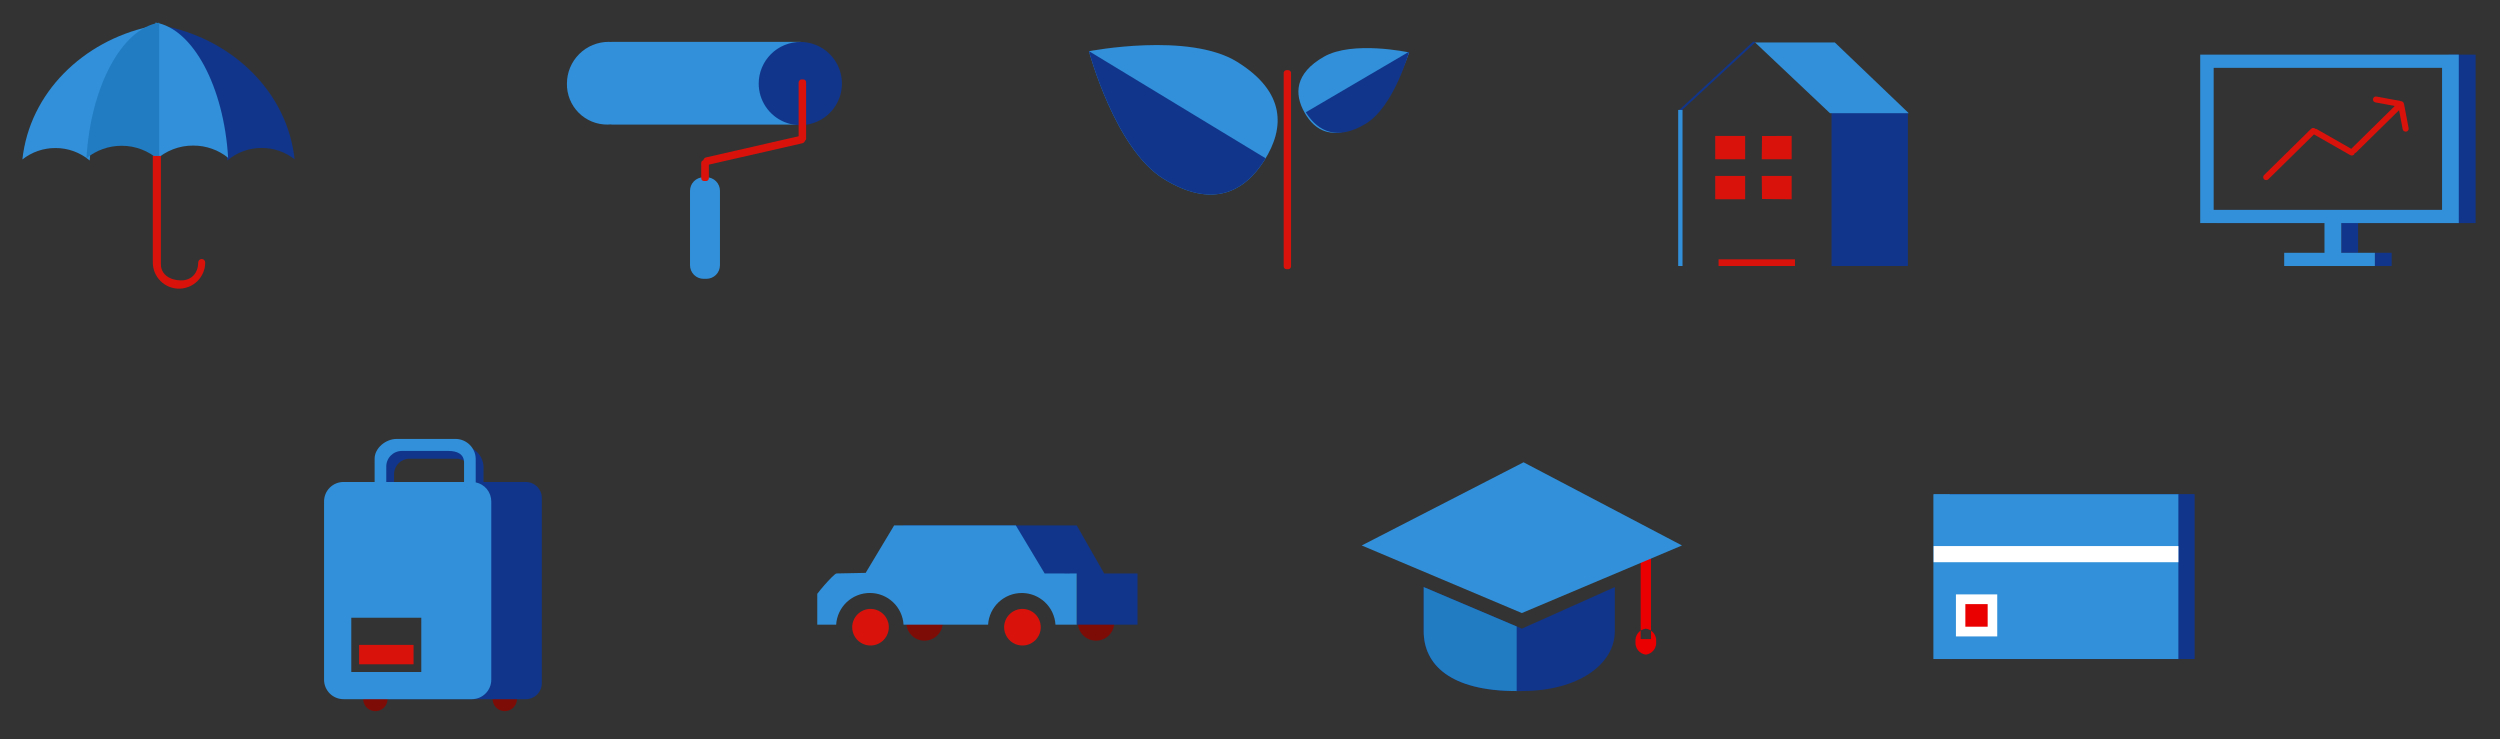 <svg width="1008" height="298" viewBox="0 0 1008 298" fill="none" xmlns="http://www.w3.org/2000/svg">
<rect x="0" y="0" width="1008" height="298" fill="#333333" stroke="none"/>
<path fill-rule="evenodd" clip-rule="evenodd" d="M105.516 59.657C100.436 59.636 95.516 61.429 91.64 64.713C90.338 39.202 80.041 19.842 67.769 10.773C94.053 16.599 115.819 37.098 118.788 64.233C115.007 61.254 110.33 59.641 105.516 59.657Z" fill="#11358A"/>
<path fill-rule="evenodd" clip-rule="evenodd" d="M77.902 58.7C72.261 58.661 66.818 60.772 62.68 64.604V9.096C77.767 11.507 90.284 34.94 91.982 63.621C87.994 60.411 83.021 58.673 77.902 58.7ZM22.339 59.687C17.505 59.672 12.81 61.301 9.023 64.306C11.978 37.136 33.748 16.604 60.045 10.776C47.778 19.849 37.483 39.209 36.176 64.715C32.307 61.449 27.402 59.667 22.339 59.687Z" fill="#3190D9"/>
<path fill-rule="evenodd" clip-rule="evenodd" d="M48.993 58.779C43.851 58.784 38.866 60.548 34.865 63.779C36.544 35.038 49.07 11.551 64.164 9.136V64.64C60.031 60.837 54.61 58.743 48.993 58.779Z" fill="#217CC2"/>
<path fill-rule="evenodd" clip-rule="evenodd" d="M81.332 104.428C81.147 104.426 80.963 104.461 80.791 104.53C80.62 104.6 80.463 104.703 80.331 104.833C80.199 104.963 80.094 105.118 80.022 105.288C79.95 105.459 79.913 105.643 79.912 105.828C79.912 110.044 77.273 113.059 73.009 113.059C68.745 113.059 64.874 110.797 64.874 106.582C64.874 106.51 64.882 106.652 64.874 106.582C64.884 106.516 64.874 105.032 64.874 104.963V62.866L61.614 62.887V105.419C61.615 105.489 61.623 105.559 61.636 105.628C61.623 105.694 61.616 105.761 61.614 105.828C61.614 108.629 62.727 111.315 64.708 113.296C66.688 115.277 69.375 116.389 72.176 116.389C74.977 116.389 77.663 115.277 79.644 113.296C81.625 111.315 82.737 108.629 82.737 105.828C82.735 105.456 82.587 105.101 82.323 104.839C82.06 104.576 81.704 104.429 81.332 104.428Z" fill="#D9130B"/>
<path fill-rule="evenodd" clip-rule="evenodd" d="M246.494 50.231V50.158C245.996 50.201 245.494 50.232 244.985 50.232C242.812 50.255 240.656 49.841 238.646 49.015C236.636 48.189 234.813 46.968 233.283 45.425C231.754 43.881 230.55 42.046 229.743 40.028C228.936 38.011 228.542 35.851 228.585 33.679C228.593 29.215 230.374 24.937 233.536 21.785C236.698 18.634 240.982 16.868 245.446 16.875C245.797 16.875 246.139 16.906 246.479 16.927V16.89H322.73L323.518 50.231H246.494ZM283.67 71.466H284.832C285.55 71.468 286.261 71.611 286.924 71.887C287.587 72.163 288.189 72.567 288.696 73.076C289.203 73.585 289.605 74.189 289.878 74.854C290.152 75.518 290.292 76.23 290.29 76.948V106.937C290.293 108.387 289.72 109.779 288.697 110.807C287.674 111.835 286.285 112.415 284.834 112.419H283.672C282.954 112.417 282.243 112.274 281.58 111.998C280.917 111.722 280.315 111.317 279.808 110.808C279.301 110.299 278.899 109.695 278.626 109.031C278.352 108.367 278.212 107.655 278.214 106.937V76.948C278.211 75.498 278.784 74.105 279.807 73.077C280.83 72.049 282.219 71.47 283.67 71.466Z" fill="#3190D9"/>
<path fill-rule="evenodd" clip-rule="evenodd" d="M322.764 16.91C326.08 16.924 329.316 17.921 332.066 19.774C334.815 21.627 336.954 24.252 338.213 27.32C339.471 30.387 339.793 33.758 339.137 37.008C338.481 40.258 336.877 43.241 334.528 45.58C332.178 47.919 329.188 49.51 325.935 50.151C322.683 50.792 319.313 50.456 316.251 49.184C313.189 47.911 310.573 45.761 308.733 43.003C306.892 40.245 305.91 37.004 305.91 33.689C305.915 31.48 306.354 29.294 307.204 27.256C308.053 25.217 309.296 23.366 310.861 21.808C312.426 20.25 314.283 19.015 316.326 18.175C318.368 17.334 320.556 16.904 322.764 16.91Z" fill="#11358A"/>
<path fill-rule="evenodd" clip-rule="evenodd" d="M324.591 56.749C324.512 56.996 324.37 57.219 324.18 57.395C323.99 57.572 323.759 57.698 323.507 57.76L285.81 66.375V71.886C285.81 72.029 285.782 72.172 285.727 72.305C285.673 72.438 285.592 72.558 285.491 72.66C285.39 72.762 285.269 72.843 285.137 72.898C285.004 72.953 284.862 72.982 284.718 72.982H283.829C283.685 72.982 283.543 72.954 283.41 72.898C283.277 72.843 283.157 72.762 283.055 72.66C282.954 72.559 282.873 72.438 282.819 72.305C282.764 72.172 282.736 72.03 282.736 71.886V65.688C282.738 65.449 282.819 65.218 282.965 65.03C283.112 64.842 283.317 64.707 283.549 64.648C283.608 64.362 283.748 64.099 283.952 63.89C284.156 63.68 284.415 63.533 284.699 63.465L322.002 54.943V33.546C321.962 33.224 322.034 32.898 322.205 32.622C322.376 32.346 322.636 32.137 322.942 32.03H323.932C324.075 32.03 324.217 32.059 324.35 32.114C324.482 32.169 324.603 32.25 324.704 32.352C324.805 32.454 324.886 32.575 324.94 32.707C324.995 32.84 325.023 32.983 325.023 33.126V55.893C325.022 56.059 324.982 56.223 324.907 56.372C324.833 56.52 324.724 56.649 324.591 56.749Z" fill="#D9130B"/>
<g clip-path="url(#clip0_14_4029)">
<path fill-rule="evenodd" clip-rule="evenodd" d="M439.06 20.653C439.06 20.653 479.281 12.82 498.831 24.944C518.382 37.068 518.062 51.545 509.851 64.558C501.641 77.57 488.647 84.186 469.098 72.063C449.549 59.94 439.06 20.653 439.06 20.653ZM568.167 21.145C568.167 21.145 545.411 16.206 533.76 22.892C522.109 29.579 521.751 37.839 525.977 45.361C530.204 52.883 537.399 56.803 549.049 50.118C560.699 43.433 568.167 21.145 568.167 21.145Z" fill="#3190D9"/>
<path fill-rule="evenodd" clip-rule="evenodd" d="M510.285 63.819C510.137 64.065 510.005 64.314 509.85 64.558C501.64 77.569 488.646 84.186 469.097 72.063C449.548 59.94 439.06 20.654 439.06 20.654L439.107 20.645L510.285 63.819ZM526.508 45.271C526.595 45.41 526.672 45.551 526.766 45.689C531.569 53.05 539.163 56.795 550.601 49.937C562.04 43.078 568.169 20.843 568.169 20.843H568.141L526.508 45.271Z" fill="#11358A"/>
<path fill-rule="evenodd" clip-rule="evenodd" d="M518.744 28.28H519.39C519.698 28.28 519.994 28.402 520.212 28.62C520.43 28.838 520.552 29.134 520.552 29.442V107.382C520.552 107.535 520.522 107.686 520.464 107.827C520.405 107.968 520.32 108.096 520.212 108.204C520.104 108.312 519.976 108.398 519.835 108.456C519.694 108.515 519.542 108.545 519.39 108.545H518.744C518.592 108.545 518.44 108.515 518.299 108.456C518.158 108.398 518.03 108.312 517.922 108.204C517.815 108.096 517.729 107.968 517.67 107.827C517.612 107.686 517.582 107.535 517.582 107.382V29.442C517.582 29.289 517.612 29.138 517.67 28.997C517.729 28.856 517.815 28.728 517.922 28.62C518.03 28.512 518.158 28.427 518.299 28.368C518.44 28.31 518.592 28.28 518.744 28.28Z" fill="#D9130B"/>
</g>
<path fill-rule="evenodd" clip-rule="evenodd" d="M738.483 45.385H769.264V107.254H738.483V45.385ZM707.994 16.862H706.788L676.644 44.708H677.844L707.994 16.862Z" fill="#11358A"/>
<path fill-rule="evenodd" clip-rule="evenodd" d="M691.579 54.797H703.639V64.214H691.579V54.797ZM710.444 54.847L722.399 54.797V64.214H710.338L710.444 54.847ZM691.579 70.939H703.639V80.357H691.579V70.939ZM710.338 70.939H722.397V80.357L710.442 80.234L710.338 70.939ZM692.926 104.568H723.734V107.254H692.926V104.568Z" fill="#D9130B"/>
<path fill-rule="evenodd" clip-rule="evenodd" d="M707.658 17.131H739.812L769.602 45.631H737.832L707.658 17.131ZM676.644 44.335H678.397V107.254H676.644V44.335Z" fill="#3190D9"/>
<path fill-rule="evenodd" clip-rule="evenodd" d="M151.362 276.931C152.332 276.934 153.279 277.224 154.084 277.765C154.889 278.306 155.515 279.074 155.884 279.97C156.253 280.867 156.348 281.853 156.157 282.804C155.966 283.755 155.498 284.628 154.811 285.313C154.124 285.997 153.249 286.463 152.298 286.651C151.347 286.839 150.361 286.741 149.465 286.369C148.569 285.998 147.804 285.369 147.265 284.562C146.727 283.755 146.439 282.807 146.439 281.838C146.44 281.192 146.569 280.553 146.817 279.957C147.064 279.361 147.427 278.82 147.884 278.365C148.342 277.909 148.884 277.548 149.481 277.302C150.077 277.056 150.716 276.93 151.362 276.931ZM203.573 276.919C204.542 276.927 205.486 277.222 206.288 277.767C207.089 278.311 207.711 279.08 208.076 279.977C208.441 280.875 208.532 281.86 208.338 282.809C208.144 283.758 207.673 284.628 206.985 285.31C206.297 285.992 205.423 286.456 204.472 286.641C203.522 286.827 202.537 286.728 201.643 286.355C200.749 285.983 199.985 285.354 199.448 284.548C198.91 283.742 198.624 282.795 198.624 281.826C198.63 280.519 199.156 279.269 200.084 278.35C201.012 277.43 202.267 276.916 203.573 276.922V276.919Z" fill="#7D0C07"/>
<path fill-rule="evenodd" clip-rule="evenodd" d="M212.013 281.919H157.496C156.093 281.915 154.729 281.454 153.612 280.604C152.496 279.754 151.687 278.563 151.31 277.212H187.116V241.236H151.039V200.79C151.041 199.54 151.405 198.317 152.088 197.271C152.771 196.224 153.743 195.398 154.886 194.892V187.607C154.887 186.579 155.091 185.561 155.486 184.612C155.88 183.662 156.458 182.8 157.186 182.074C157.914 181.348 158.778 180.772 159.728 180.38C160.679 179.988 161.697 179.787 162.725 179.788H186.56C188.743 179.869 190.816 180.765 192.37 182.3C193.924 183.834 194.846 185.896 194.954 188.077V194.333H212.013C213.726 194.333 215.368 195.014 216.579 196.224C217.789 197.435 218.47 199.077 218.47 200.79V275.462C218.47 277.174 217.789 278.817 216.579 280.028C215.368 281.238 213.726 281.919 212.013 281.919ZM190.246 191.205C190.244 190.382 190.081 189.568 189.765 188.808C189.449 188.048 188.987 187.359 188.405 186.778C187.822 186.197 187.131 185.737 186.37 185.423C185.61 185.109 184.795 184.948 183.972 184.949H165.157C163.496 184.947 161.902 185.605 160.726 186.778C159.55 187.951 158.887 189.543 158.885 191.205V200.587C158.92 201.405 159.116 202.209 159.462 202.951C159.809 203.693 160.299 204.359 160.903 204.911C161.508 205.463 162.216 205.89 162.987 206.167C163.757 206.445 164.575 206.567 165.393 206.527H183.895C184.705 206.565 185.514 206.44 186.274 206.16C187.035 205.88 187.732 205.451 188.324 204.897C188.916 204.343 189.391 203.677 189.721 202.937C190.051 202.196 190.229 201.397 190.246 200.587V191.205Z" fill="#11358A"/>
<path fill-rule="evenodd" clip-rule="evenodd" d="M190.246 281.906H138.501C136.425 281.909 134.433 281.087 132.962 279.621C131.492 278.155 130.665 276.166 130.661 274.09V202.151C130.662 201.123 130.866 200.105 131.261 199.156C131.656 198.206 132.234 197.344 132.962 196.618C133.69 195.892 134.553 195.317 135.504 194.924C136.454 194.532 137.472 194.331 138.501 194.332H151.044V184.95C151.044 180.632 155.573 176.975 159.903 176.975H183.734C185.851 176.998 187.876 177.843 189.382 179.331C190.889 180.818 191.759 182.833 191.808 184.95V194.49C193.577 194.848 195.167 195.806 196.31 197.202C197.454 198.598 198.079 200.347 198.081 202.151V274.09C198.078 276.165 197.251 278.154 195.781 279.62C194.312 281.085 192.321 281.908 190.246 281.906ZM141.637 249.067V270.96H169.861V249.067H141.637ZM187.109 186.513C187.109 183.059 184.301 181.822 180.837 181.822H162.022C161.199 181.821 160.384 181.982 159.624 182.296C158.863 182.609 158.172 183.07 157.59 183.65C157.007 184.231 156.545 184.921 156.229 185.681C155.913 186.44 155.75 187.255 155.749 188.077V194.332H187.109V186.513Z" fill="#3190D9"/>
<path fill-rule="evenodd" clip-rule="evenodd" d="M144.785 260.022H166.737V267.84H144.785V260.022Z" fill="#D9130B"/>
<g clip-path="url(#clip1_14_4029)">
<path fill-rule="evenodd" clip-rule="evenodd" d="M351.07 245.504C352.528 245.52 353.947 245.966 355.151 246.787C356.355 247.608 357.289 248.767 357.836 250.118C358.383 251.469 358.518 252.951 358.224 254.378C357.93 255.805 357.22 257.114 356.184 258.139C355.148 259.163 353.832 259.859 352.402 260.137C350.972 260.416 349.491 260.265 348.146 259.704C346.801 259.143 345.653 258.196 344.845 256.983C344.037 255.771 343.606 254.346 343.605 252.889C343.611 251.914 343.808 250.949 344.186 250.051C344.564 249.152 345.115 248.336 345.808 247.65C346.502 246.965 347.323 246.422 348.226 246.054C349.129 245.686 350.095 245.499 351.07 245.504ZM412.327 245.504C413.784 245.52 415.204 245.966 416.408 246.787C417.612 247.608 418.546 248.767 419.093 250.118C419.64 251.469 419.774 252.951 419.481 254.378C419.187 255.805 418.477 257.114 417.441 258.139C416.405 259.163 415.089 259.859 413.659 260.137C412.229 260.416 410.748 260.265 409.403 259.704C408.058 259.143 406.91 258.196 406.102 256.983C405.294 255.771 404.862 254.346 404.862 252.889C404.873 250.92 405.665 249.036 407.065 247.651C408.465 246.266 410.358 245.494 412.327 245.504Z" fill="#D9130B"/>
<path fill-rule="evenodd" clip-rule="evenodd" d="M442.027 243.607C443.478 243.628 444.89 244.077 446.087 244.898C447.284 245.719 448.211 246.876 448.752 248.223C449.293 249.569 449.424 251.046 449.128 252.467C448.832 253.887 448.123 255.189 447.09 256.208C446.056 257.227 444.745 257.918 443.32 258.193C441.895 258.469 440.421 258.317 439.082 257.757C437.743 257.197 436.599 256.254 435.795 255.046C434.991 253.838 434.562 252.419 434.562 250.968C434.576 249.002 435.371 247.122 436.771 245.742C438.17 244.362 440.061 243.594 442.027 243.607ZM372.841 243.607C374.293 243.624 375.708 244.07 376.907 244.889C378.106 245.708 379.036 246.863 379.58 248.209C380.124 249.556 380.258 251.033 379.964 252.455C379.671 253.877 378.963 255.181 377.931 256.202C376.898 257.222 375.586 257.915 374.161 258.192C372.735 258.469 371.26 258.319 369.92 257.759C368.58 257.2 367.435 256.256 366.63 255.048C365.825 253.839 365.396 252.42 365.396 250.968C365.407 249.004 366.198 247.126 367.595 245.746C368.991 244.366 370.878 243.596 372.841 243.607Z" fill="#7D0C07"/>
<path fill-rule="evenodd" clip-rule="evenodd" d="M458.652 251.879H434.117V231.599H364.069V211.849H434.146L445.196 231.218H458.652V251.879Z" fill="#11358A"/>
<path fill-rule="evenodd" clip-rule="evenodd" d="M425.568 251.879C425.357 248.419 423.834 245.17 421.31 242.795C418.785 240.42 415.45 239.097 411.984 239.097C408.518 239.097 405.182 240.42 402.658 242.795C400.134 245.17 398.611 248.419 398.4 251.879H364.31C364.101 248.417 362.58 245.166 360.055 242.788C357.53 240.411 354.193 239.087 350.725 239.087C347.257 239.087 343.92 240.411 341.395 242.788C338.87 245.166 337.349 248.417 337.14 251.879H328.23V241.549C328.23 240.448 336.082 231.382 337.27 231.218C338.254 231.199 342.648 231.107 349.033 230.982L360.513 211.849H409.583L421.204 231.218C429.34 231.218 434.117 231.275 434.117 231.218V251.879H425.568Z" fill="#3190D9"/>
</g>
<path d="M786.09 199.305H884.782V265.715H786.09V199.305Z" fill="#11358A"/>
<path d="M779.634 199.305H878.326V265.715H779.634V199.305Z" fill="#3190D9"/>
<path d="M784.764 204.494H871.984V260.527H784.764V204.494Z" fill="white"/>
<path fill-rule="evenodd" clip-rule="evenodd" d="M837.482 237.896C837.265 237.674 837.143 237.376 837.143 237.066C837.143 236.755 837.265 236.457 837.482 236.236L855.437 218.004C855.543 217.896 855.67 217.809 855.81 217.75C855.95 217.691 856.1 217.661 856.252 217.661C856.404 217.661 856.555 217.691 856.695 217.75C856.835 217.809 856.961 217.896 857.068 218.004C857.285 218.226 857.407 218.524 857.407 218.834C857.407 219.145 857.285 219.443 857.068 219.665L839.115 237.896C839.008 238.005 838.881 238.091 838.741 238.15C838.601 238.209 838.451 238.239 838.298 238.239C838.146 238.239 837.996 238.209 837.856 238.15C837.716 238.091 837.589 238.005 837.482 237.896ZM858.366 229.633C858.219 229.673 858.066 229.682 857.915 229.662C857.764 229.641 857.618 229.591 857.487 229.514C857.356 229.437 857.241 229.335 857.149 229.213C857.058 229.091 856.991 228.953 856.953 228.805L855.258 219.624C855.177 219.326 855.218 219.007 855.371 218.739C855.523 218.47 855.776 218.272 856.073 218.189C856.22 218.15 856.374 218.14 856.525 218.161C856.676 218.181 856.821 218.231 856.952 218.308C857.084 218.385 857.199 218.488 857.29 218.609C857.382 218.731 857.449 218.87 857.486 219.017L859.182 228.198C859.262 228.497 859.222 228.815 859.069 229.083C858.916 229.352 858.664 229.55 858.366 229.633ZM845.617 216.687C845.537 216.986 845.578 217.303 845.731 217.572C845.883 217.841 846.136 218.038 846.433 218.122L855.472 219.845C855.619 219.885 855.773 219.894 855.924 219.874C856.075 219.854 856.22 219.803 856.351 219.726C856.483 219.649 856.598 219.547 856.689 219.425C856.781 219.303 856.847 219.165 856.885 219.017C856.966 218.719 856.925 218.401 856.772 218.132C856.62 217.863 856.367 217.665 856.07 217.582L847.03 215.859C846.883 215.82 846.73 215.81 846.579 215.831C846.428 215.852 846.282 215.902 846.151 215.979C846.019 216.056 845.905 216.159 845.813 216.281C845.721 216.403 845.655 216.539 845.617 216.687Z" fill="#D9130B"/>
<path fill-rule="evenodd" clip-rule="evenodd" d="M804.013 248.444C803.796 248.223 803.674 247.925 803.674 247.614C803.674 247.304 803.796 247.006 804.013 246.784L821.966 228.553C822.072 228.444 822.199 228.358 822.339 228.299C822.479 228.24 822.63 228.209 822.782 228.209C822.934 228.209 823.084 228.24 823.224 228.299C823.364 228.358 823.491 228.444 823.597 228.553C823.815 228.774 823.937 229.072 823.937 229.383C823.937 229.693 823.815 229.991 823.597 230.213L805.644 248.444C805.538 248.553 805.411 248.639 805.271 248.698C805.131 248.757 804.981 248.787 804.829 248.787C804.677 248.787 804.527 248.757 804.387 248.698C804.247 248.639 804.12 248.553 804.013 248.444Z" fill="#D9130B"/>
<path fill-rule="evenodd" clip-rule="evenodd" d="M838.495 238.499C838.42 238.632 838.32 238.748 838.201 238.842C838.081 238.936 837.944 239.004 837.797 239.044C837.65 239.084 837.497 239.095 837.347 239.075C837.196 239.055 837.051 239.006 836.919 238.929L823.01 230.726C822.744 230.567 822.551 230.311 822.472 230.012C822.393 229.712 822.434 229.394 822.588 229.125C822.662 228.992 822.762 228.876 822.882 228.782C823.002 228.689 823.139 228.62 823.286 228.58C823.432 228.54 823.585 228.53 823.736 228.55C823.887 228.57 824.032 228.62 824.163 228.697L838.072 236.9C838.338 237.059 838.531 237.315 838.61 237.614C838.689 237.913 838.647 238.231 838.495 238.499Z" fill="#D9130B"/>
<path d="M786.09 199.305H884.782V265.715H786.09V199.305Z" fill="#11358A"/>
<path d="M779.634 199.305H878.326V265.715H779.634V199.305Z" fill="#3190D9"/>
<path d="M779.634 220.174H878.326V226.688H779.634V220.174Z" fill="white"/>
<path d="M788.627 239.658H805.287V256.607H788.627V239.658Z" fill="white"/>
<path d="M792.433 243.578H801.426V252.687H792.433V243.578Z" fill="#EB0000"/>
<g clip-path="url(#clip2_14_4029)">
<path fill-rule="evenodd" clip-rule="evenodd" d="M574.035 236.703L613.608 253.473L651.097 236.703V254.521C651.097 267.834 636.377 278.628 613.608 278.628H611.525C584.556 278.628 574.035 267.834 574.035 254.521V236.703Z" fill="#11358A"/>
<path fill-rule="evenodd" clip-rule="evenodd" d="M611.525 278.628C584.556 278.628 574.035 267.834 574.035 254.521V236.703L611.525 252.589V278.628Z" fill="#217CC2"/>
<path fill-rule="evenodd" clip-rule="evenodd" d="M661.512 226.221L665.678 224.125V257.666H661.512V226.221ZM663.6 253.473C664.838 253.633 665.965 254.268 666.742 255.245C667.518 256.222 667.884 257.463 667.76 258.705C667.889 259.95 667.526 261.195 666.749 262.176C665.972 263.157 664.842 263.795 663.6 263.955C662.357 263.798 661.225 263.161 660.445 262.18C659.666 261.199 659.301 259.951 659.43 258.705C659.306 257.461 659.673 256.219 660.452 255.242C661.231 254.264 662.361 253.63 663.6 253.473Z" fill="#EA0000"/>
<path fill-rule="evenodd" clip-rule="evenodd" d="M614.294 186.392L678.173 219.932L613.608 247.183L549.043 219.932L614.294 186.392Z" fill="#3190D9"/>
</g>
<path fill-rule="evenodd" clip-rule="evenodd" d="M950.779 89.942V101.927H944.007V89.942H893.904V87.278H987.344V22.027H998.178V89.942H950.779ZM964.322 107.253H957.55V101.927H964.322V107.253Z" fill="#11358A"/>
<path fill-rule="evenodd" clip-rule="evenodd" d="M887.126 22.027H991.388V89.942H887.126V22.027ZM920.984 101.927H957.55V107.253H920.984V101.927ZM937.229 89.942H944V101.927H937.229V89.942ZM892.549 27.354H984.635V84.616H892.549V27.354Z" fill="#3190D9"/>
<path fill-rule="evenodd" clip-rule="evenodd" d="M970.278 53.043C969.968 53.127 969.637 53.084 969.358 52.926C969.078 52.767 968.873 52.505 968.785 52.196L967.303 44.425L949.946 61.493C949.794 61.636 949.607 61.735 949.404 61.783C949.383 61.897 949.345 62.007 949.292 62.109C949.127 62.386 948.86 62.586 948.549 62.668C948.238 62.75 947.907 62.707 947.627 62.548L932.993 54.192L914.598 72.28C914.368 72.505 914.058 72.63 913.736 72.63C913.414 72.63 913.105 72.505 912.874 72.28C912.761 72.169 912.672 72.038 912.61 71.892C912.549 71.747 912.518 71.59 912.518 71.433C912.518 71.275 912.549 71.118 912.61 70.973C912.672 70.828 912.761 70.696 912.874 70.585L931.836 51.942C932.066 51.717 932.375 51.591 932.697 51.591C933.019 51.591 933.328 51.717 933.558 51.942C933.766 51.937 933.972 51.986 934.155 52.085L948.066 60.029C948.108 59.947 948.16 59.869 948.221 59.799L965.58 42.731L957.676 41.268C957.523 41.229 957.378 41.16 957.252 41.064C957.125 40.969 957.019 40.85 956.939 40.714C956.858 40.577 956.806 40.426 956.785 40.269C956.763 40.112 956.773 39.953 956.814 39.8C956.901 39.49 957.107 39.228 957.387 39.069C957.666 38.91 957.997 38.869 958.308 38.952L967.857 40.714C967.918 40.738 967.976 40.767 968.032 40.8C968.194 40.798 968.354 40.828 968.504 40.887C968.653 40.947 968.79 41.036 968.905 41.149C969.019 41.261 969.11 41.394 969.171 41.542C969.232 41.69 969.262 41.848 969.26 42.008C969.295 42.063 969.324 42.121 969.348 42.182L971.139 51.571C971.181 51.724 971.191 51.884 971.17 52.042C971.149 52.199 971.097 52.351 971.017 52.488C970.937 52.625 970.83 52.744 970.703 52.84C970.577 52.935 970.432 53.004 970.278 53.043Z" fill="#D9130B"/>
<defs>
<clipPath id="clip0_14_4029">
<rect width="129.13" height="129.13" fill="white" transform="translate(439.044 0.075)"/>
</clipPath>
<clipPath id="clip1_14_4029">
<rect width="129.13" height="129.13" fill="white" transform="translate(329.521 167.944)"/>
</clipPath>
<clipPath id="clip2_14_4029">
<rect width="129.13" height="129.13" fill="white" transform="translate(549.043 167.944)"/>
</clipPath>
</defs>
</svg>
